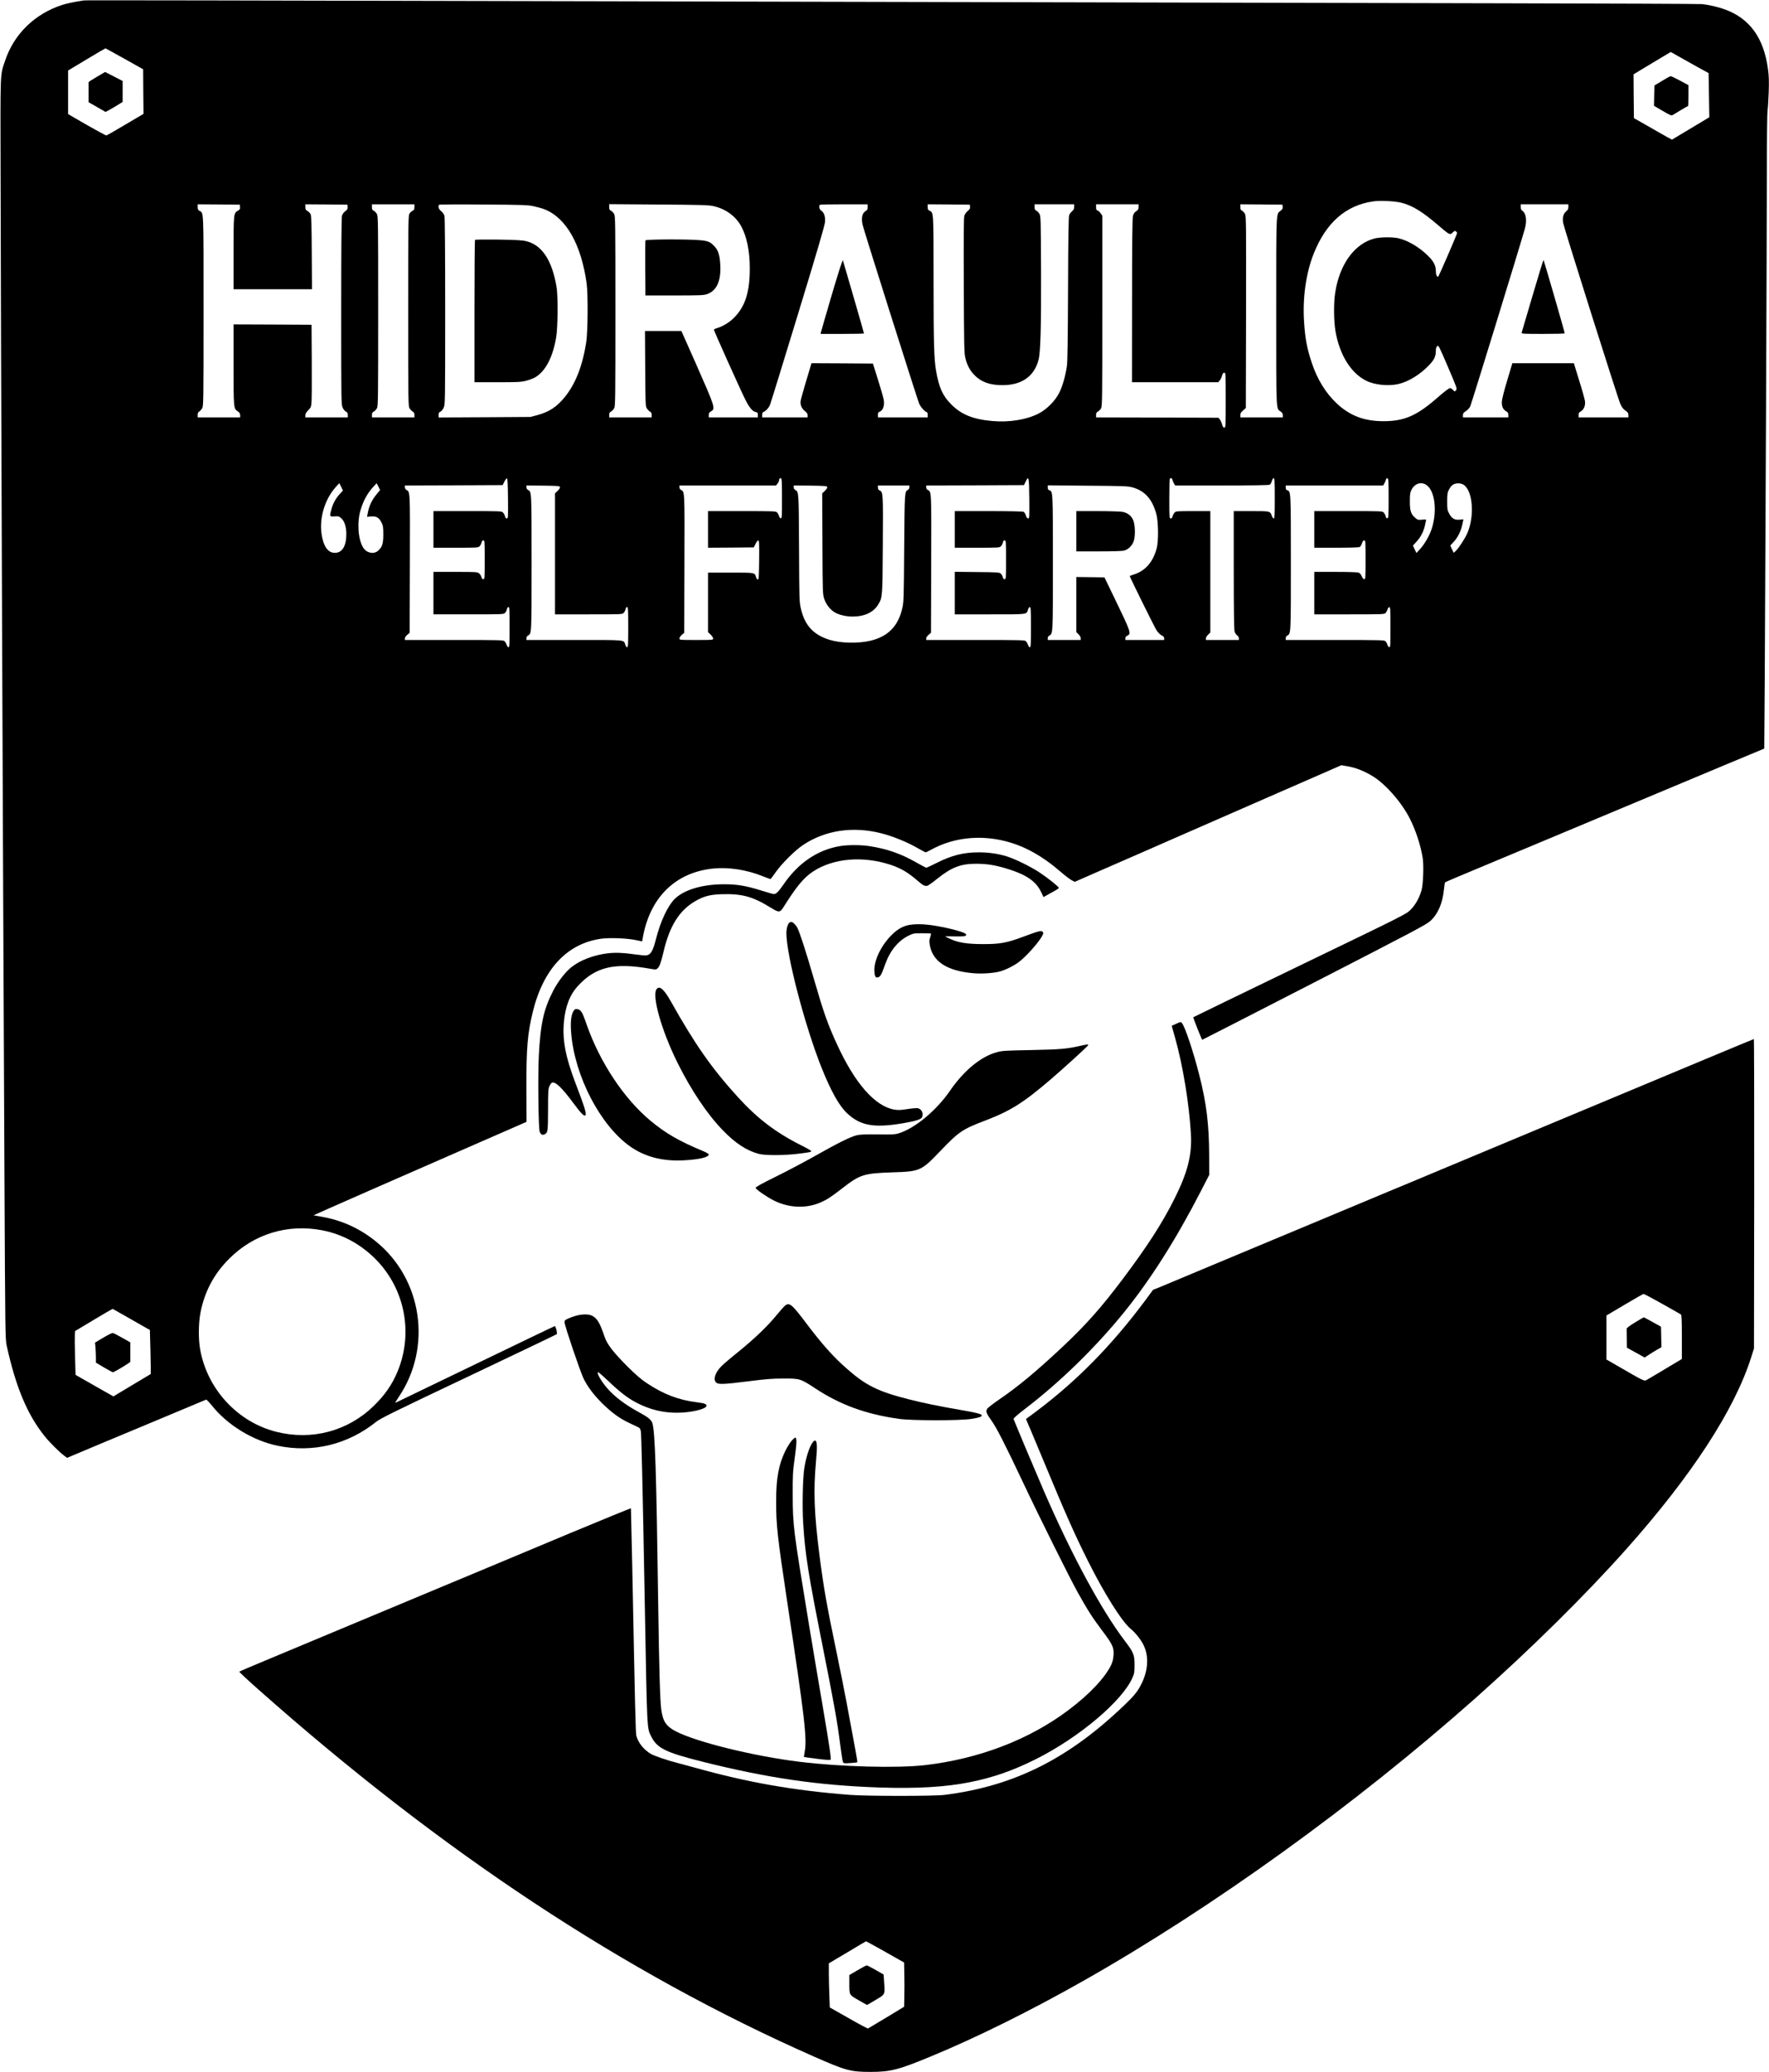 <?xml version="1.0" standalone="no"?>
<!DOCTYPE svg PUBLIC "-//W3C//DTD SVG 20010904//EN"
 "http://www.w3.org/TR/2001/REC-SVG-20010904/DTD/svg10.dtd">
<svg version="1.0" xmlns="http://www.w3.org/2000/svg"
 width="2416pt" height="2830pt" viewBox="0 0 2416 2830"
 preserveAspectRatio="xMidYMid meet">

<g transform="translate(0,2830) scale(0.1,-0.1)"
fill="#000000" stroke="none">
<path d="M1145 28294 c-112 -16 -231 -40 -295 -61 -376 -122 -659 -398 -780
-761 -70 -210 -65 -105 -62 -1547 4 -2344 31 -9163 53 -13710 10 -2132 11
-2203 30 -2290 124 -566 281 -941 516 -1235 66 -84 207 -224 269 -269 l40 -30
140 59 c76 33 501 210 944 395 443 185 810 339 815 341 6 2 41 -34 78 -80 212
-267 560 -480 899 -550 483 -100 960 17 1348 329 55 44 249 140 1260 619 657
312 1199 571 1204 576 10 10 -14 110 -27 110 -5 0 -493 -234 -1086 -521 -592
-286 -1082 -523 -1090 -526 -7 -3 13 32 44 78 461 682 323 1615 -315 2128
-221 178 -467 289 -745 336 -55 9 -101 18 -102 19 -1 1 341 152 760 336 419
183 911 398 1092 478 339 148 936 410 1013 443 l43 19 -2 457 c-1 555 15 743
87 1042 144 591 471 939 940 1002 114 15 350 6 466 -19 l88 -18 6 35 c95 564
448 911 975 961 201 19 448 -19 655 -102 60 -23 112 -43 116 -43 4 0 35 41 69
90 83 120 270 306 382 379 300 198 676 254 1059 157 153 -38 354 -119 491
-198 61 -35 115 -63 120 -63 5 0 36 15 70 34 297 165 659 208 1012 120 262
-65 506 -200 762 -421 56 -49 122 -99 146 -112 l45 -24 383 168 c211 92 476
208 589 257 113 49 275 120 360 158 151 66 948 415 1440 630 135 59 385 168
557 243 l312 137 86 -15 c110 -19 217 -61 331 -128 179 -105 406 -362 520
-589 82 -163 148 -366 175 -540 15 -102 6 -353 -16 -433 -29 -104 -84 -204
-150 -269 -60 -60 -65 -63 -1513 -762 -799 -386 -1454 -704 -1455 -706 -3 -8
116 -308 122 -308 3 0 692 353 1531 784 1375 707 1531 789 1586 840 102 93
165 239 184 425 5 52 13 98 17 102 4 4 215 94 468 199 253 106 654 273 890
372 237 99 621 260 855 358 234 98 574 240 755 316 182 76 569 238 860 360
l530 221 7 989 c8 1284 28 5918 29 6904 0 421 4 790 9 820 5 30 12 143 16 250
5 152 3 222 -10 316 -56 424 -248 691 -587 815 -93 34 -222 64 -314 73 -33 3
-1255 8 -2715 11 -1460 3 -5456 12 -8880 20 -9542 22 -10473 23 -10505 19z
m555 -797 l255 -143 2 -305 3 -304 -249 -147 c-137 -82 -253 -148 -259 -148
-10 0 -231 122 -419 232 l-103 60 0 298 0 297 253 152 c138 83 254 151 257
151 3 0 120 -65 260 -143z m21228 31 c59 -34 175 -99 257 -144 l150 -82 5
-301 5 -302 -255 -153 -255 -153 -65 35 c-36 20 -153 86 -260 148 l-195 111
-3 299 -2 299 252 152 c139 84 254 152 256 153 2 0 51 -28 110 -62z m-3787
-1997 c149 -38 286 -122 500 -306 157 -135 161 -137 199 -100 24 23 32 26 45
15 8 -7 15 -17 15 -22 0 -17 -252 -598 -259 -598 -19 0 -31 30 -31 79 0 75
-30 132 -108 209 -120 117 -264 203 -397 237 -76 19 -241 19 -324 0 -277 -66
-487 -351 -546 -745 -22 -139 -19 -383 4 -522 56 -324 210 -572 419 -677 114
-58 307 -77 442 -45 139 32 298 131 421 261 69 73 89 117 89 195 0 31 6 50 18
61 18 16 24 4 147 -283 125 -292 128 -300 110 -320 -18 -20 -18 -20 -41 5 -13
14 -29 25 -37 25 -18 0 -70 -39 -192 -145 -271 -235 -441 -307 -720 -307 -263
0 -458 74 -638 242 -149 139 -267 330 -341 554 -66 195 -91 332 -106 565 -21
326 27 662 131 925 168 424 439 663 814 716 94 14 299 4 386 -19z m-15863 -58
c3 -26 -2 -34 -27 -49 -61 -36 -61 -33 -61 -578 l0 -496 536 0 535 0 -3 498
c-2 366 -6 504 -15 525 -7 15 -26 36 -43 45 -25 14 -30 23 -30 55 l0 37 288
-2 287 -3 3 -31 c2 -25 -3 -36 -32 -58 -22 -16 -39 -40 -46 -64 -6 -25 -10
-461 -10 -1307 0 -1233 1 -1271 20 -1312 11 -25 30 -48 45 -55 19 -9 25 -19
25 -45 l0 -33 -290 0 -290 0 0 29 c0 20 12 40 39 68 35 34 40 45 45 103 4 36
6 290 4 565 l-3 500 -532 3 -533 2 0 -550 c0 -603 -1 -597 59 -639 23 -16 31
-30 31 -52 l0 -29 -290 0 -290 0 0 35 c0 24 6 37 21 45 11 6 29 26 39 43 19
31 20 62 20 1325 0 1412 3 1341 -55 1372 -20 11 -25 21 -25 52 l0 38 288 -2
287 -3 3 -32z m2382 -1 c0 -31 -5 -41 -24 -50 -14 -6 -33 -23 -43 -39 -17 -26
-18 -91 -18 -1328 0 -1264 1 -1301 19 -1332 11 -17 30 -37 43 -44 17 -9 23
-21 23 -46 l0 -33 -290 0 -290 0 0 33 c0 26 6 37 26 47 14 8 33 28 42 45 16
28 17 136 17 1325 0 1228 -1 1297 -18 1328 -10 18 -29 38 -42 44 -20 9 -25 19
-25 50 l0 38 290 0 290 0 0 -38z m1635 10 c50 -11 114 -29 143 -41 295 -117
499 -477 574 -1011 20 -148 17 -653 -5 -800 -51 -329 -148 -576 -298 -758
-107 -130 -210 -197 -366 -240 l-98 -26 -627 -4 -628 -3 0 34 c0 27 5 36 25
45 15 7 34 30 45 55 19 41 20 79 20 1312 0 846 -4 1282 -10 1307 -7 23 -24 48
-45 64 -34 26 -47 68 -27 88 4 4 277 6 607 3 557 -4 606 -6 690 -25z m2445 4
c163 -35 302 -133 377 -266 81 -142 123 -343 123 -585 0 -325 -62 -519 -213
-672 -62 -64 -154 -120 -234 -144 -24 -7 -43 -17 -43 -22 0 -15 375 -849 432
-960 55 -108 96 -155 139 -164 25 -5 29 -10 29 -39 l0 -34 -335 0 -335 0 0 33
c0 25 6 36 29 48 65 38 62 48 -209 662 l-194 437 -248 0 -249 0 3 -512 c3
-485 4 -515 22 -545 11 -17 30 -37 43 -44 17 -9 23 -21 23 -46 l0 -33 -290 0
-290 0 0 33 c0 26 6 37 26 47 14 8 33 28 42 45 16 28 17 136 17 1325 0 1228
-1 1297 -18 1328 -10 18 -29 38 -42 44 -20 9 -25 19 -25 50 l0 40 673 -5 c570
-4 683 -7 747 -21z m2110 -14 c0 -31 -5 -41 -25 -52 -49 -26 -65 -97 -44 -190
17 -77 749 -2389 773 -2444 21 -47 84 -116 106 -116 6 0 10 -16 10 -35 l0 -35
-340 0 -340 0 0 34 c0 25 5 36 19 41 50 16 76 87 60 169 -5 28 -40 150 -78
271 l-69 220 -419 3 -420 2 -71 -237 c-39 -131 -73 -253 -76 -272 -10 -55 10
-107 54 -142 30 -24 40 -40 40 -61 l0 -28 -310 0 -310 0 0 34 c0 25 5 36 19
41 28 9 71 55 87 95 8 19 180 575 381 1235 272 890 367 1217 371 1266 5 75
-13 127 -54 154 -23 15 -34 62 -17 78 3 4 152 7 330 7 l323 0 0 -38z m1398 4
c3 -23 -4 -34 -32 -58 -20 -17 -40 -45 -46 -66 -8 -26 -10 -308 -7 -952 3
-805 5 -923 20 -983 24 -102 60 -171 122 -236 92 -97 212 -141 385 -141 264 0
434 119 494 346 27 101 37 457 34 1229 -3 680 -4 732 -21 763 -10 18 -29 38
-42 44 -20 9 -25 19 -25 50 l0 38 270 0 270 0 0 -36 c0 -27 -7 -41 -29 -59
-15 -14 -33 -37 -39 -52 -8 -20 -13 -322 -15 -1003 -3 -712 -7 -998 -16 -1060
-21 -138 -58 -269 -102 -359 -57 -115 -170 -230 -285 -289 -164 -84 -399 -122
-629 -102 -264 23 -426 88 -565 229 -115 115 -166 229 -205 453 -29 162 -35
382 -35 1246 0 937 1 918 -54 944 -21 9 -26 18 -26 50 l0 38 288 -2 287 -3 3
-29z m2302 -3 c-1 -32 -6 -41 -33 -58 -23 -15 -35 -32 -44 -65 -8 -33 -12
-343 -12 -1157 l-1 -1113 588 0 589 0 20 23 c12 12 26 41 32 65 9 31 17 42 31
42 20 0 20 -9 20 -375 0 -360 -1 -375 -19 -375 -14 0 -22 12 -30 43 -6 23 -20
53 -30 67 l-20 25 -835 3 -836 2 0 33 c0 26 6 37 26 47 14 8 33 28 42 45 16
28 17 136 17 1330 l0 1300 -23 32 c-12 17 -31 35 -42 38 -16 5 -20 15 -20 46
l0 39 290 0 290 0 0 -37z m1968 3 c3 -23 -3 -34 -28 -54 -63 -50 -60 30 -60
-1372 0 -1401 -3 -1325 59 -1369 23 -16 31 -30 31 -52 l0 -29 -290 0 -290 0 0
31 c0 24 9 40 38 64 l37 33 3 1307 c2 1203 1 1309 -14 1342 -10 19 -28 40 -41
46 -18 8 -23 18 -23 49 l0 38 288 -2 287 -3 3 -29z m3902 -2 c0 -27 -7 -41
-30 -60 -40 -34 -54 -89 -41 -160 15 -78 747 -2396 781 -2471 20 -45 40 -70
69 -90 33 -23 40 -34 41 -60 l0 -33 -340 0 -340 0 0 33 c0 25 6 36 30 49 41
23 64 79 57 138 -3 25 -38 152 -79 282 l-73 238 -420 0 -420 0 -69 -231 c-39
-127 -72 -257 -74 -288 -5 -68 13 -111 58 -138 24 -14 30 -24 30 -50 l0 -33
-310 0 -310 0 0 30 c0 24 8 35 40 55 22 14 48 42 59 63 15 30 663 2135 746
2426 32 112 18 215 -35 249 -14 8 -20 23 -20 49 l0 38 325 0 325 0 0 -36z
m-14482 -3982 c2 -261 2 -272 -17 -272 -13 0 -20 9 -24 30 -4 16 -16 39 -27
50 -20 20 -31 20 -485 20 l-465 0 0 -250 0 -250 305 0 c293 0 306 1 325 20 11
11 23 34 27 50 4 21 11 30 24 30 18 0 19 -13 19 -265 0 -255 -1 -265 -19 -265
-13 0 -21 9 -26 30 -4 16 -18 39 -32 50 -24 19 -40 20 -324 20 l-299 0 0 -290
0 -290 480 0 c472 0 480 0 498 21 11 11 22 34 26 50 3 17 12 29 21 29 13 0 15
-35 15 -275 0 -229 -2 -275 -14 -275 -8 0 -19 14 -25 32 -6 17 -19 40 -28 50
-15 17 -52 18 -690 18 l-673 0 0 22 c0 12 14 33 33 49 l32 27 3 941 c3 1015 4
983 -48 1011 -12 6 -20 21 -20 35 l0 25 668 2 667 3 24 48 c13 26 29 46 35 44
8 -3 12 -85 14 -275z m3742 2 c0 -252 -1 -275 -17 -272 -9 2 -20 16 -24 32 -4
15 -16 37 -25 47 -16 18 -39 19 -481 19 l-463 0 0 -250 0 -250 313 2 312 3 24
48 c13 26 29 47 37 47 12 0 14 -43 12 -267 -3 -223 -5 -268 -17 -268 -8 0 -19
14 -24 30 -22 68 -8 65 -349 65 l-308 0 0 -406 0 -407 35 -33 c19 -18 35 -42
35 -53 0 -21 -4 -21 -230 -21 -230 0 -230 0 -230 22 0 12 14 33 33 49 l32 27
3 941 c3 1015 4 983 -48 1011 -12 6 -20 21 -20 35 l0 25 659 0 660 0 20 26
c12 15 21 34 21 44 0 20 9 30 27 30 10 0 13 -53 13 -276z m3378 -2 c2 -259 1
-272 -16 -272 -13 0 -22 12 -31 40 -6 22 -20 44 -31 50 -12 6 -186 10 -479 10
l-461 0 0 -250 0 -250 305 0 c293 0 306 1 325 20 11 11 23 34 27 50 4 21 11
30 24 30 18 0 19 -13 19 -265 0 -255 -1 -265 -19 -265 -13 0 -21 9 -26 29 -3
16 -15 37 -27 47 -18 18 -44 19 -324 22 l-304 3 0 -291 0 -290 479 0 c529 0
498 -4 521 65 6 19 18 35 26 35 12 0 14 -44 14 -275 0 -229 -2 -275 -14 -275
-8 0 -19 14 -25 32 -6 17 -19 40 -28 50 -15 17 -52 18 -690 18 l-673 0 0 22
c0 12 14 33 33 49 l32 27 3 941 c3 1015 4 983 -48 1011 -12 6 -20 21 -20 35
l0 25 668 2 667 3 23 48 c42 88 47 64 50 -231z m1957 251 c3 -16 13 -38 21
-50 l14 -23 636 0 c411 0 642 4 654 10 11 6 24 28 30 50 6 24 17 40 25 40 13
0 15 -40 15 -275 0 -229 -2 -275 -14 -275 -8 0 -19 14 -25 32 -24 69 -18 68
-283 68 l-238 0 0 -802 c0 -527 4 -816 11 -841 5 -20 21 -44 34 -53 15 -10 25
-26 25 -40 l0 -24 -225 0 -225 0 0 23 c0 12 14 35 30 50 l30 29 0 829 0 829
-235 0 c-226 0 -235 -1 -254 -21 -11 -12 -23 -35 -26 -50 -5 -20 -13 -29 -26
-29 -18 0 -19 10 -19 268 0 148 3 272 7 275 14 15 31 6 38 -20z m2950 -248 c0
-243 -2 -270 -17 -273 -11 -2 -18 6 -23 26 -3 16 -15 39 -26 51 -20 21 -23 21
-484 21 l-465 0 0 -250 0 -250 301 0 c184 0 308 4 319 10 11 6 25 28 31 50 9
28 18 40 31 40 17 0 18 -14 18 -265 0 -246 -1 -265 -17 -265 -11 0 -24 15 -35
40 -10 25 -26 44 -43 50 -15 6 -146 10 -316 10 l-289 0 0 -290 0 -290 478 0
c457 0 480 1 496 19 9 10 21 32 25 47 4 16 15 30 24 32 16 3 17 -20 17 -273 0
-253 -1 -276 -17 -273 -9 2 -20 16 -24 32 -4 15 -16 37 -25 47 -16 18 -43 19
-691 19 l-673 0 0 25 c0 14 8 29 21 35 50 27 49 14 49 995 0 981 0 974 -49
990 -15 4 -21 15 -21 36 l0 29 665 0 665 0 14 23 c8 12 18 35 22 50 4 19 12
27 23 25 14 -3 16 -32 16 -273z m-14322 62 c-55 -60 -93 -128 -115 -206 -29
-106 -28 -108 40 -103 51 4 62 1 89 -22 47 -39 73 -119 73 -219 0 -165 -56
-257 -157 -257 -97 0 -160 94 -183 271 -27 218 50 466 196 628 l48 53 25 -50
25 -51 -41 -44z m502 -5 c-68 -83 -104 -159 -123 -263 l-9 -47 56 5 c72 6 109
-17 142 -84 21 -42 24 -62 24 -163 0 -129 -15 -173 -75 -224 -59 -49 -155 -27
-200 46 -70 114 -86 342 -36 511 40 134 94 232 180 325 l40 43 24 -46 23 -47
-46 -56z m14336 125 c116 -78 150 -354 74 -594 -30 -95 -97 -212 -162 -283
l-48 -52 -24 50 -24 51 51 56 c56 62 93 133 112 215 6 30 14 62 16 72 4 14 -3
16 -53 11 -53 -5 -62 -3 -91 22 -62 52 -77 96 -77 225 0 100 3 121 23 162 43
85 131 114 203 65z m506 4 c126 -77 155 -417 56 -656 -29 -70 -118 -208 -160
-248 l-29 -27 -24 50 -23 50 47 50 c56 60 100 149 119 242 l14 66 -52 -5 c-68
-7 -104 14 -142 81 -26 48 -28 59 -28 166 0 101 3 121 24 163 13 28 37 57 55
68 40 24 102 24 143 0z m-12339 -33 c2 -11 -12 -32 -32 -52 l-36 -33 0 -827 0
-826 460 0 c451 0 460 0 478 21 11 11 22 34 26 50 3 17 12 29 21 29 13 0 15
-35 15 -275 0 -229 -2 -275 -14 -275 -8 0 -19 14 -25 32 -26 74 31 68 -698 68
l-653 0 0 25 c0 14 8 29 20 35 51 28 50 -2 50 995 0 997 1 967 -50 995 -12 6
-20 21 -20 36 l0 24 227 -2 c208 -3 228 -5 231 -20z m3650 0 c2 -11 -12 -32
-33 -52 l-36 -34 3 -689 c3 -680 4 -689 26 -754 25 -75 81 -146 146 -184 54
-32 154 -55 238 -55 167 0 290 58 355 169 55 92 56 103 60 811 5 700 4 721
-43 742 -17 8 -24 19 -24 40 l0 28 215 0 215 0 0 -25 c0 -14 -8 -29 -20 -35
-45 -24 -45 -17 -51 -790 -5 -697 -6 -740 -26 -827 -56 -244 -194 -385 -434
-443 -169 -40 -406 -35 -558 12 -222 68 -341 198 -393 428 -21 92 -22 122 -25
824 -4 779 -4 770 -53 796 -12 6 -20 21 -20 36 l0 24 227 -2 c208 -3 228 -5
231 -20z m4161 -2 c173 -45 277 -159 333 -364 29 -105 32 -374 5 -472 -52
-192 -160 -311 -324 -360 -24 -7 -43 -15 -43 -18 0 -14 334 -689 364 -737 23
-35 49 -61 71 -72 25 -12 35 -23 35 -40 l0 -23 -265 0 -265 0 0 23 c0 16 9 28
25 35 58 27 53 44 -168 502 l-143 295 -192 3 -192 2 0 -376 0 -376 30 -30 c17
-16 30 -40 30 -54 l0 -24 -225 0 -225 0 0 25 c0 14 8 29 21 35 50 27 49 14 49
995 0 981 0 974 -49 990 -15 5 -21 15 -21 36 l0 31 543 -5 c467 -3 551 -6 606
-21z m-11061 -10147 c289 -55 553 -203 760 -424 377 -403 484 -990 273 -1502
-74 -180 -176 -327 -329 -475 -353 -343 -843 -473 -1326 -352 -529 132 -944
580 -1042 1124 -26 142 -24 364 5 508 56 285 184 526 391 732 337 338 798 479
1268 389z m-2643 -1196 c116 -66 229 -130 251 -143 l41 -22 8 -300 c4 -164 5
-301 4 -302 -2 -2 -118 -71 -257 -154 l-253 -152 -147 83 c-81 46 -197 112
-258 147 l-112 64 -7 251 c-4 137 -5 272 -3 299 l3 48 255 153 c140 84 257
152 260 150 3 -1 100 -56 215 -122z"/>
<path d="M1323 27251 c-62 -36 -113 -69 -113 -73 0 -5 0 -68 0 -141 l0 -133
112 -64 c61 -36 114 -66 118 -68 4 -1 58 28 121 66 l114 70 0 143 0 143 -120
62 -120 61 -112 -66z"/>
<path d="M22700 27196 l-105 -64 -3 -138 -3 -139 118 -69 c113 -66 118 -68
143 -54 14 9 63 39 110 67 47 28 88 51 93 51 4 0 7 65 7 143 l0 144 -114 61
c-63 34 -121 62 -128 62 -8 0 -61 -29 -118 -64z"/>
<path d="M6488 25024 c-5 -4 -8 -443 -8 -976 l0 -968 313 0 c281 0 322 2 392
20 43 11 98 32 123 46 142 83 243 276 288 549 23 136 26 552 6 680 -60 367
-199 579 -414 631 -59 14 -135 18 -383 22 -170 2 -313 1 -317 -4z"/>
<path d="M8815 25017 c-3 -6 -4 -179 -3 -382 l3 -370 395 0 c354 0 400 2 446
18 132 46 193 179 181 400 -6 125 -27 196 -74 247 -59 66 -90 80 -205 90 -164
15 -738 13 -743 -3z"/>
<path d="M11360 24274 c-79 -269 -145 -499 -148 -511 l-4 -23 296 0 c163 0
296 3 296 6 0 8 -280 976 -288 998 -5 12 -53 -137 -152 -470z"/>
<path d="M20931 24263 c-79 -269 -146 -496 -149 -505 -4 -17 15 -18 292 -18
163 0 296 3 296 8 1 14 -285 1002 -290 1002 -3 0 -70 -219 -149 -487z"/>
<path d="M14700 21045 l0 -275 308 0 c185 0 322 4 345 11 60 16 114 72 133
137 23 79 16 232 -14 289 -29 56 -77 91 -142 103 -29 5 -183 10 -341 10 l-289
0 0 -275z"/>
<path d="M1412 10033 l-114 -68 6 -65 c3 -36 6 -97 6 -137 l0 -72 111 -66 c61
-36 115 -65 121 -65 11 0 134 70 196 112 l42 29 0 134 0 133 -110 62 c-61 34
-118 64 -128 66 -9 3 -67 -25 -130 -63z"/>
<path d="M11470 16745 c-304 -51 -569 -231 -768 -522 -65 -96 -102 -133 -133
-133 -9 0 -82 20 -160 45 -217 68 -335 89 -519 89 -299 0 -550 -75 -678 -203
-93 -93 -193 -308 -252 -541 -37 -144 -63 -199 -105 -219 -26 -12 -46 -12
-155 2 -199 27 -289 30 -400 18 -191 -23 -376 -93 -496 -189 -84 -68 -182
-194 -247 -319 -132 -255 -175 -449 -198 -890 -14 -260 -6 -979 11 -1035 12
-41 38 -55 69 -38 43 22 45 42 46 335 0 249 2 285 19 322 10 23 26 45 36 48
47 15 138 -73 288 -276 98 -133 146 -184 163 -173 25 15 0 98 -134 449 -133
350 -177 580 -156 823 19 218 81 378 196 502 239 258 500 318 995 228 64 -11
69 -11 91 10 26 25 44 77 81 232 81 343 213 555 424 679 118 70 206 94 363 99
283 9 428 -31 674 -183 115 -71 127 -70 180 14 177 281 271 393 397 478 276
183 683 218 1063 92 142 -47 242 -107 380 -228 62 -54 90 -67 124 -56 11 3 71
46 133 96 198 158 322 204 538 203 153 -1 273 -22 452 -80 232 -75 359 -165
424 -301 l36 -74 71 40 c124 68 137 76 137 87 0 15 -159 141 -270 214 -120 78
-330 181 -438 214 -118 37 -249 56 -383 56 -210 0 -373 -41 -580 -146 -69 -35
-132 -64 -138 -64 -7 0 -71 34 -143 75 -205 117 -401 185 -636 220 -116 18
-299 18 -402 0z"/>
<path d="M10783 15702 c-23 -15 -43 -82 -43 -144 0 -305 254 -1273 482 -1843
131 -325 238 -516 350 -621 179 -167 365 -200 752 -135 187 32 257 54 270 86
20 53 -6 108 -59 121 -14 3 -77 -2 -141 -12 -96 -15 -126 -16 -181 -7 -264 46
-538 358 -784 896 -124 269 -181 431 -310 877 -107 370 -196 646 -229 709 -20
39 -63 81 -84 81 -6 0 -16 -4 -23 -8z"/>
<path d="M12420 15669 c-77 -13 -151 -52 -220 -116 -158 -146 -268 -367 -258
-518 4 -72 15 -90 50 -82 31 8 50 42 97 178 66 185 177 321 321 392 62 30 70
32 181 32 65 0 120 -2 123 -5 3 -3 -2 -26 -10 -50 -14 -38 -14 -55 -5 -109 41
-222 232 -348 584 -381 112 -11 270 -2 364 21 71 17 186 72 257 123 103 73
291 284 334 374 15 30 14 34 0 48 -19 19 -46 12 -278 -74 -210 -78 -307 -96
-535 -95 -217 0 -339 20 -451 72 -35 16 -64 31 -64 33 0 2 59 2 131 0 136 -3
172 5 148 34 -25 31 -321 103 -504 124 -105 12 -188 11 -265 -1z"/>
<path d="M8969 14794 c-71 -85 65 -566 282 -1004 190 -382 407 -705 624 -929
167 -173 322 -274 485 -318 87 -24 343 -23 535 0 167 21 185 24 185 37 0 5
-59 40 -132 76 -351 176 -601 366 -870 661 -359 395 -585 718 -918 1311 -92
163 -151 214 -191 166z"/>
<path d="M7843 14508 c-42 -53 -56 -157 -42 -318 48 -586 395 -1254 800 -1543
204 -145 446 -208 736 -193 211 11 343 42 343 80 0 8 -34 28 -77 46 -325 134
-515 244 -723 418 -359 300 -684 790 -865 1302 -54 153 -60 166 -88 198 -22
24 -69 30 -84 10z"/>
<path d="M16064 14319 l-61 -28 48 -172 c105 -373 191 -900 214 -1309 16 -282
-46 -525 -225 -881 -168 -336 -372 -652 -716 -1109 -285 -378 -494 -614 -809
-910 -362 -340 -613 -548 -873 -725 -80 -55 -153 -112 -161 -126 -20 -36 -10
-62 59 -158 70 -98 179 -310 425 -831 229 -486 639 -1310 756 -1520 131 -236
199 -341 328 -513 147 -195 165 -234 159 -336 -3 -54 -12 -93 -30 -133 -81
-175 -298 -406 -587 -623 -538 -404 -1220 -665 -1961 -751 -379 -43 -1141 -23
-1710 46 -627 77 -1414 271 -1694 418 -128 67 -173 135 -195 296 -16 114 -29
567 -41 1396 -26 1865 -43 2400 -81 2517 -14 44 -59 80 -175 143 -195 105
-346 219 -449 341 -81 96 -143 209 -115 209 6 0 71 -56 143 -125 159 -151 263
-230 380 -291 182 -94 359 -138 557 -137 181 1 380 46 397 89 10 27 -21 41
-125 53 -255 32 -456 108 -688 262 -81 54 -148 112 -260 223 -200 200 -284
309 -320 418 -58 176 -98 244 -164 278 -70 36 -198 22 -326 -35 -47 -21 -54
-27 -54 -53 0 -41 213 -671 260 -768 52 -108 142 -228 257 -341 127 -125 237
-205 363 -264 58 -27 116 -55 130 -62 18 -9 27 -24 32 -52 8 -51 22 -628 53
-2295 33 -1829 30 -1752 87 -1870 80 -165 194 -221 707 -350 891 -223 1574
-322 2411 -351 504 -17 905 6 1233 72 320 64 584 156 892 309 596 295 1199
804 1334 1124 23 53 26 75 26 171 0 135 -14 171 -132 325 -322 424 -726 1172
-1105 2045 -112 259 -408 962 -415 986 -3 11 46 54 162 143 483 370 972 849
1360 1331 355 441 702 989 1034 1635 l116 225 -1 280 c-2 414 -37 698 -134
1080 -80 318 -197 667 -238 714 -17 18 -18 18 -78 -10z"/>
<path d="M23275 13829 c-704 -294 -961 -402 -1865 -779 -893 -373 -1184 -495
-1735 -725 -286 -120 -599 -251 -695 -290 -96 -40 -467 -195 -825 -345 -357
-150 -713 -298 -790 -330 -77 -32 -432 -180 -790 -330 -357 -150 -690 -289
-738 -309 l-89 -35 -100 -136 c-462 -622 -943 -1111 -1500 -1528 l-136 -101
80 -188 c44 -103 134 -318 200 -478 251 -607 392 -924 563 -1265 228 -456 467
-836 588 -935 63 -52 136 -143 173 -217 86 -170 63 -392 -63 -600 -35 -58 -81
-112 -168 -196 -777 -755 -1528 -1133 -2485 -1254 -142 -18 -1060 -18 -1290 0
-773 60 -1398 170 -2120 372 -96 27 -204 56 -240 65 -115 28 -314 95 -360 122
-98 58 -173 152 -199 248 -10 38 -18 377 -56 2310 -9 435 -17 793 -18 797 -1
3 -373 -149 -827 -338 -454 -190 -969 -405 -1145 -479 -176 -73 -540 -226
-810 -338 -944 -394 -1714 -716 -2135 -892 -234 -97 -428 -180 -432 -184 -4
-3 115 -115 265 -247 2504 -2221 4994 -3866 7580 -5008 432 -191 504 -211 772
-211 277 0 385 28 825 210 627 259 1359 622 2085 1033 1761 997 3712 2403
5350 3856 760 675 1505 1410 2071 2046 891 1002 1473 1896 1701 2615 l38 120
3 2113 c1 1161 -1 2112 -5 2112 -5 -1 -309 -127 -678 -281z m-573 -3335 c134
-75 249 -141 256 -146 9 -8 12 -82 12 -309 l0 -298 -232 -139 c-128 -77 -244
-145 -256 -151 -26 -14 -45 -5 -384 192 l-158 91 0 300 0 301 248 147 c136 81
252 147 259 147 7 1 121 -60 255 -135z m-10669 -8817 c111 -63 227 -128 258
-146 l57 -32 3 -162 c2 -89 2 -225 0 -302 l-3 -140 -242 -147 c-132 -80 -246
-148 -251 -150 -6 -2 -126 62 -266 142 l-256 145 -6 164 c-4 90 -7 226 -7 302
l0 137 253 150 c138 83 253 151 255 151 1 1 93 -50 205 -112z"/>
<path d="M22330 10240 c-69 -42 -115 -76 -114 -85 0 -8 1 -70 2 -138 l2 -122
121 -67 121 -67 56 37 c32 21 83 53 115 71 l58 33 -3 140 -3 140 -115 64 c-63
35 -117 64 -120 64 -3 0 -57 -31 -120 -70z"/>
<path d="M11713 1394 l-113 -66 0 -102 c0 -176 -5 -166 125 -241 61 -36 114
-65 117 -65 2 0 56 31 119 69 132 79 126 67 114 246 l-7 100 -110 63 c-60 34
-115 62 -121 62 -7 0 -63 -30 -124 -66z"/>
<path d="M14761 14019 c-195 -44 -278 -51 -676 -59 -352 -7 -398 -9 -469 -29
-218 -58 -451 -250 -641 -526 -187 -272 -478 -513 -700 -582 -52 -16 -90 -18
-289 -15 -181 2 -242 -1 -290 -13 -86 -22 -259 -108 -561 -279 -143 -81 -385
-209 -537 -284 -199 -98 -278 -142 -278 -154 0 -19 147 -121 249 -173 204
-102 440 -112 636 -27 89 39 142 73 298 194 243 189 294 205 692 218 373 12
388 19 655 299 239 251 296 291 600 406 353 135 525 243 904 568 175 150 508
454 508 463 -1 14 -13 13 -101 -7z"/>
<path d="M10719 10467 c-15 -12 -67 -72 -117 -132 -121 -148 -301 -320 -517
-495 -99 -79 -203 -168 -231 -196 -87 -88 -117 -181 -74 -224 29 -29 105 -26
445 17 237 30 324 37 475 37 224 1 234 -2 437 -136 342 -225 692 -352 1143
-415 178 -25 836 -25 988 0 107 17 146 31 140 49 -7 19 -69 35 -289 73 -286
49 -520 97 -714 147 -411 105 -579 187 -833 411 -196 171 -347 342 -576 646
-183 242 -217 270 -277 218z"/>
<path d="M10812 8625 c-23 -26 -61 -88 -86 -138 -92 -190 -126 -373 -126 -690
0 -328 17 -479 155 -1397 236 -1565 269 -1847 235 -2024 -7 -37 -11 -68 -9
-70 2 -2 82 -13 178 -25 115 -15 177 -19 184 -12 12 12 -16 195 -114 771 -39
223 -119 704 -180 1070 -216 1312 -222 1360 -223 1775 -1 276 2 316 27 497 28
199 31 278 11 285 -6 2 -30 -17 -52 -42z"/>
<path d="M11108 8613 c-49 -56 -97 -197 -124 -368 -21 -138 -29 -518 -15 -742
27 -432 68 -688 266 -1684 157 -789 199 -1023 240 -1344 15 -115 31 -221 36
-234 10 -23 12 -24 101 -18 49 3 93 8 96 11 5 6 -17 130 -149 832 -27 144 -89
455 -138 690 -132 633 -173 866 -231 1319 -70 554 -82 864 -46 1261 19 208 16
282 -10 291 -6 2 -17 -4 -26 -14z"/>
</g>
</svg>
